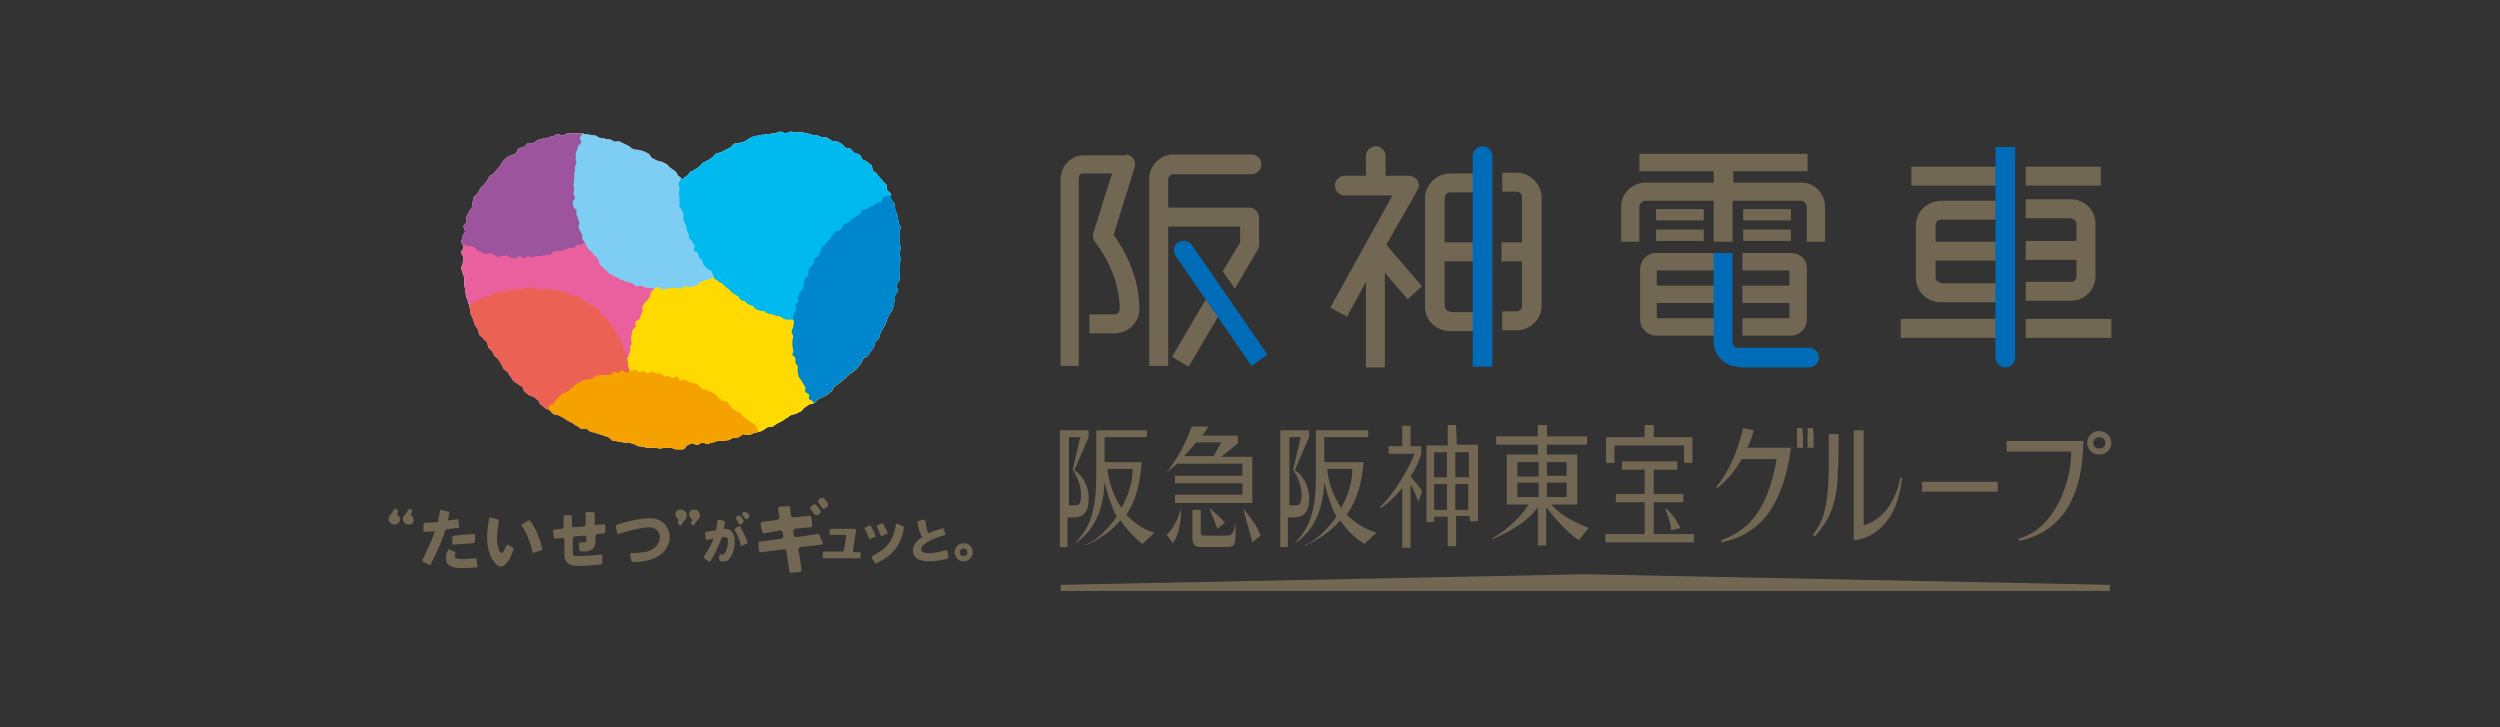 <svg xmlns="http://www.w3.org/2000/svg" xmlns:xlink="http://www.w3.org/1999/xlink" viewBox="0 0 330 96"><rect x="0" y="0" width="330" height="96" fill="#333333" stroke="none"/><style>.st0{display:none}.st1{display:inline}.st2{fill:#483083}.st3{fill:#3e3a36}.st4{fill:#231815}.st5{fill:none;stroke:#231815;stroke-width:6.909e-2}.st6{fill:#009050}.st7{stroke-width:6.7272e-2}.st7,.st8,.st9{fill:none;stroke:#231815}.st8{stroke-width:8e-2}.st9{stroke-width:4.3638e-2}.st10{fill:#0080bf}.st11{fill:#fff}.st12{fill:#d80012}.st13{fill:#e00000}.st14{fill:#0033be}.st15{fill:#0039a6}.st16{fill:#999}.st17{fill:#e50038}.st18{fill:none;stroke:#000;stroke-width:.73}.st19{fill:#df0523}.st20{fill:#595656}.st21{fill:#005bac}.st22{fill:#f37f22}.st23{fill-rule:evenodd;clip-rule:evenodd;fill:red}.st24{fill:#ed6103}.st25{fill:#ffab00}.st26{fill:#6485c1}.st27{fill:#8a4a50}.st28{clip-path:url(#SVGID_2_);fill:url(#SVGID_3_)}.st29{fill:#a7b6c1}.st30{fill:url(#SVGID_4_)}.st31{fill:#4b636f}.st32{fill:none}.st33{fill:#716752}.st34{clip-path:url(#SVGID_6_)}.st35{fill:#ea609e}.st36{fill:#ffda01}.st37{fill:#eb6153}.st38{fill:#9c549d}.st39{fill:#f5a200}.st40{fill:#7ecef4}.st41{fill:#00b9ef}.st42{fill:#0086cd}.st43{fill:#006cb8}</style><g id="Information"><path id="XMLID_17_" class="st32" d="M0 0h330v96H0z"/><path class="st32" d="M51.3 65.7h77.1v9.8H51.3z"/><path class="st33" d="M108.2 70.7c0-.1-.1-.2-.3-.2l-2.8.4c-.1 0-.3-.1-.3-.2l-.1-.6c0-.1.1-.2.2-.3l2.1-.2c.1 0 .2-.1.2-.3l-.1-1c0-.1-.1-.2-.3-.2l-2.1.2c-.1 0-.3-.1-.3-.2l-.1-1.1c0-.1-.1-.2-.3-.2l-1.1.1c-.1 0-.2.1-.2.3l.2 1.1c0 .1-.1.2-.2.3l-2.1.3c-.1 0-.2.1-.2.3l.2 1c0 .1.1.2.3.2l2.1-.4c.1 0 .2.1.3.2l.1.6c0 .1-.1.2-.2.3l-2.9.4c-.1 0-.2.1-.2.3l.1.9c0 .1.1.2.3.2l3-.4c.1 0 .3.1.3.2l.4 2.7c0 .1.1.2.3.2l1.1-.1c.1 0 .2-.1.2-.3l-.4-2.7c0-.1.1-.2.2-.3l2.8-.3c.1 0 .2-.1.2-.3l-.4-.9zm.7-3.6l.3-.2c.1-.1.1-.3.1-.4l-.5-.7c-.1-.1-.3-.1-.4-.1l-.3.2c-.1.1-.2.3-.1.4l.5.7c.1.2.3.2.4.1zm-1.4.8c.1.1.3.1.4.1l.3-.2c.1-.1.2-.3.1-.4l-.5-.7c-.1-.1-.3-.2-.4-.1l-.3.2c-.1.1-.2.2-.1.4l.5.7zm6 5h-.7c-.1 0-.2-.1-.2-.2l.4-2.7c0-.1-.1-.2-.2-.2h-3.1c-.1 0-.2.1-.2.2v.4c0 .1.1.2.2.2h1.8c.1 0 .2.1.2.2l-.3 1.8c0 .1-.1.2-.3.2h-2.3c-.1 0-.2.1-.2.2v.5c0 .1.1.2.2.2h4.6c.1 0 .2-.1.2-.2V73c.2 0 0-.1-.1-.1zm13.7-1.2c-.6 0-1.2.5-1.2 1.2 0 .6.5 1.2 1.2 1.2.6 0 1.2-.5 1.2-1.2s-.5-1.2-1.2-1.2zm0 1.7c-.3 0-.5-.2-.5-.5s.2-.5.5-.5.5.2.5.5-.2.5-.5.5zM115 69.5c-.1-.1-.2-.2-.3-.1l-.6.3c.2.4.5 1 .7 1.5l.8-.4c-.1-.4-.6-1.3-.6-1.3zm2.2.9c-.2-.5-.6-1.2-.6-1.2-.1-.1-.2-.2-.3-.1l-.6.3c.2.4.4.9.6 1.4l.9-.4zm1.9-1l-.8-.3c-.4 1.9-.7 3-3 4.2-.2.1-.2.3-.2.4l.5.7c2.2-1 3.4-2.5 3.7-4.7 0-.3-.1-.3-.2-.3zm-33.2-1c-1.7 0-3.6.6-4.3.8-.3.1-.3.2-.3.4l.2.9c1.1-.3 3.1-.9 4.2-.9.7 0 1.4.5 1.4 1.3 0 .9-.8 1.9-2.3 2-.5.1-1.1.1-1.4.1-.2 0-.3.1-.2.3 0 .2.2.9.2.9 4 0 5-2 5-3.3 0-1.4-1.1-2.5-2.5-2.5zM54.3 68c-.1-.1-.1-.2 0-.3l.1-.1c.1-.1 0-.3-.1-.3l-.1-.1c-.1-.1-.2-.1-.3.1-.1.2-.5.7-.6.8-.2.4-.1.8.2 1 .3.2.8.2 1-.1.2-.3.1-.7-.2-1zm-1.8 0c-.1-.1-.1-.2 0-.3v-.1c.1-.1.1-.3-.1-.3l-.1-.1c-.1-.1-.2-.1-.3.1-.1.2-.5.7-.6.8-.2.4-.1.8.2 1 .3.2.8.2 1-.1.3-.3.3-.7-.1-1zm37.8-.6c-.3-.2-.8-.2-1 .1-.2.3-.2.7.2 1 .1.1.1.2 0 .3v.1c-.1.1 0 .3.1.3l.1.1c.1.1.2.1.3-.1.1-.2.5-.7.6-.8.1-.3.1-.8-.3-1zm1.8 0c-.3-.2-.8-.2-1 .1-.2.3-.2.7.2 1 .1.1.1.2 0 .3l-.1.1c-.1.1 0 .3.1.3l.1.1c.1.1.2.1.3-.1.1-.2.5-.7.6-.8.2-.3.1-.8-.2-1zm-24.4 4.9s-.2-.1-.3-.2c-.1-.1-.2-.1-.2-.1-.1 0-.1-.1-.2-.1s-.2.1-.2.2-.1.2-.1.2c-.1.3-.3.7-.5.7-.3 0-.6-1-.6-1.9 0-.9.2-1.7.2-2.1.1-.4-.1-.5-.3-.5l-.9-.2c-.3 1.4-.3 2.4-.3 2.8 0 1.9.9 3.6 1.8 3.7.6 0 1.3-1 1.6-2.1.2-.2.1-.4 0-.4zm2.3-3.5c-.1-.1-.1-.1-.2-.1s-.2 0-.2.1l-.8.5c.6.8 1.3 2.4 1.5 3.7l1.3-.4c-.3-1.6-1-3.1-1.6-3.8zm9.7.4l-1.2.1v-1.5c0-.1-.1-.2-.2-.2h-1v1.6c0 .1-.1.3-.2.3l-1.4.1c-.1 0-.2-.1-.2-.2v-1.2c0-.1-.1-.2-.2-.2h-.7c-.1 0-.2.1-.2.2v1.3c0 .1-.1.3-.2.3l-1 .1c-.1 0-.2.1-.2.3l.1.7c0 .1.1.2.3.2l.9-.1c.1 0 .2.1.2.2v2.1c0 .5.2.8.5 1.1.3.2.8.3 1.5.3 1 0 2.8-.2 2.8-.2.1 0 .2-.1.2-.3v-1c-1.2.1-2.3.2-3.2.2-.3 0-.5 0-.6-.1-.1-.1-.1-.4-.1-.7v-1.5c0-.1.1-.3.2-.3l1.4-.1c.1 0 .2.1.2.2v.4c0 .2-.1.3-.4.3h-.4c-.1 0-.2.1-.2.2l.1.9c.3.1.4.1.7.1 1.2 0 1.4-.9 1.4-1.3v-.7c0-.1.1-.2.2-.3l.9-.1c.1 0 .2-.1.2-.3v-.7c0-.1-.1-.2-.2-.2zm-18.3 4.6c-.7 0-1.1 0-1.3-.2-.2-.2 0-.5 0-.5v-.2c0-.1-.1-.1-.1-.1l-.8-.3c-.3.5-.4 1-.3 1.5.1.5.5.8 1.1.9.1 0 .4.1.6.1.9 0 2.2-.1 2.2-.1.1 0 .3-.1.2-.3l-.1-.9c-.4 0-1 0-1.5.1zM59.7 71v.9l2.7-.2c.1 0 .2 0 .2-.1.1-.1.1-.1.1-.2v-.9c-1 0-2.7.2-2.7.2-.1 0-.3.1-.3.3zm.9-1.6l-.1-.9c-.3.1-.8.1-1.4.2.1-.3.2-.8.2-.9v-.2c0-.1-.1-.1-.2-.1l-1-.2c-.1.5-.2 1.1-.3 1.6-.7.1-1.6.1-1.6.1-.2 0-.3.1-.3.3v.9c.3 0 .8 0 1.5-.1-.4 1.4-1.6 3.7-1.6 3.7-.1.1 0 .3.1.4l.9.4c.8-1.6 1.5-3 2-4.7.7-.1 1.2-.2 1.6-.2.1 0 .2-.1.2-.3zm35.2.4h-.3c.1-.4.2-.7.2-.8 0-.2-.1-.2-.3-.3l-.7-.1c0 .5-.1.9-.2 1.4-.5.1-1 .1-1.2.2-.2 0-.3.1-.2.5l.1.6c.2-.1.6-.1 1-.2-.3.7-.6 1.4-1.2 2.2-.1.2-.1.3.1.5l.6.4c.7-1 1.2-2.3 1.6-3.3h.4c.2 0 .4.2.4.5 0 .6-.3 1.8-.7 1.8h-.3c-.1 0-.2.2-.2.3l.1.6h.5c.2 0 .6 0 .8-.4.2-.2.7-.9.7-2.6-.1-.5-.4-1.3-1.2-1.3zm1.6-.3l-.5.4c.3.4.7 1.1.9 2.2l.9-.4c-.2-.8-.7-1.7-.9-2 0-.3-.2-.2-.4-.2zm1.2-1.8c-.1-.1-.3-.2-.4-.1h-.1c-.1.1-.2.3-.1.4l.3.4c.1.1.3.2.4.1l.1-.1c.1-.1.2-.3.1-.5l-.3-.2zm-1.1 1.4c.1.1.3.2.4.1l.1-.1c.1-.1.2-.3.1-.5l-.3-.4c-.1-.1-.3-.2-.4-.1h-.1c-.1.1-.2.3-.1.4l.3.6zm27.5 3.5c-2.9.8-3.4.3-3.4-.1 0-.9 2.5-1.7 2.9-1.8.4-.1.3-.3.2-.5l-.2-.5c-.6.2-1.3.4-2 .7-.2-.6-.3-1.2-.3-1.5-.1-.3-.3-.3-.4-.3l-.7.2c.1.8.3 1.5.6 2.1-.7.5-1.2 1-1.2 1.8 0 .7.6 1.4 2.1 1.4.9 0 1.9-.2 2.3-.3.2 0 .3-.2.3-.4l-.2-.8z"/><path class="st11" d="M89.9 59.3h-.7c-.2 0-.4-.2-.7-.2-.2 0-.5.1-.7 0-.2 0-.5.1-.7.1-.2 0-.4-.1-.7-.1h-.7c-.2 0-.5 0-.7-.1-.2 0-.4-.1-.7-.1-.2 0-.4-.2-.6-.3-.2 0-.4-.1-.7-.2-.2 0-.5.1-.7 0-.2-.1-.5 0-.7-.1-.2-.1-.4-.1-.7-.1-.2-.1-.4-.4-.6-.5-.2-.1-.4-.1-.6-.2-.2-.1-.4-.1-.6-.2-.2-.1-.4-.1-.6-.2-.1-.1-.3 0-.5-.1s-.4-.3-.6-.4c-.2-.1-.5.1-.7 0s-.3-.3-.6-.4c-.2-.1-.4-.3-.6-.4l-.6-.3c-.2-.1-.4-.3-.6-.4l-.6-.3c-.2-.1-.5 0-.7-.2-.2-.1-.3-.4-.5-.5-.2-.1-.5-.1-.6-.3-.2-.1-.3-.3-.5-.4-.2-.1-.2-.4-.4-.6-.2-.1-.3-.3-.5-.4-.2-.1-.5-.1-.7-.3-.2-.1-.4-.3-.5-.4-.2-.1-.2-.5-.3-.6-.2-.2-.4-.2-.6-.4-.2-.2-.4-.2-.6-.4-.2-.2-.2-.4-.4-.6-.2-.2-.2-.4-.4-.6s-.4-.3-.5-.4l-.3-.6c-.1-.2-.2-.4-.4-.6-.1-.2-.3-.3-.5-.5l-.3-.6c-.1-.2-.4-.3-.5-.5-.1-.2-.1-.5-.2-.7-.1-.2-.4-.3-.5-.5-.1-.2-.4-.3-.5-.5-.1-.2-.1-.5-.2-.7-.1-.2-.3-.4-.4-.6-.1-.2-.1-.4-.2-.7l-.3-.6c-.1-.2-.1-.5-.1-.7-.1-.2-.1-.4-.2-.7-.1-.2-.1-.4-.2-.7-.1-.2-.2-.4-.2-.6 0-.2-.1-.5-.1-.7 0-.2-.1-.4-.1-.7v-.7c0-.2-.1-.4-.2-.7 0-.2-.2-.4-.2-.7 0-.2.2-.5.2-.7 0-.2.1-.5.1-.7 0-.2-.3-.4-.3-.7 0-.2.3-.4.3-.7 0-.2-.3-.5-.3-.7 0-.2.2-.4.2-.7 0-.2.2-.4.3-.6 0-.2-.2-.5-.2-.7 0-.2.4-.4.4-.6.1-.2-.1-.5 0-.7l.3-.6c.1-.2.3-.4.4-.6.1-.2 0-.5.1-.7.1-.2 0-.5.2-.7.1-.2.4-.3.5-.5l.3-.6c.1-.2.3-.3.5-.5.1-.2.3-.4.4-.5l.3-.6c.1-.2.4-.2.6-.4.1-.2.3-.3.4-.5.2-.2.3-.4.4-.5.2-.2.2-.4.4-.6l.5-.5.6-.3c.2-.1.5-.1.6-.3.2-.1.2-.5.4-.6.2-.1.5-.1.7-.2.2-.1.3-.4.5-.5.2-.1.5.1.7 0 .2-.1.4-.3.6-.4.2-.1.4-.1.7-.2.2-.1.5-.1.7-.1.2-.1.4-.2.6-.2.2 0 .4-.3.6-.3.2 0 .5.2.7.2.2 0 .4-.3.7-.3h1.4c.2 0 .5 0 .7.1.2 0 .5.1.7.1.2 0 .4.1.7.1.2 0 .4.2.6.3.2 0 .4.1.7.1.2.1.5.1.7.1l.6.3c.2.1.5-.1.7 0l.6.3.6.3c.2.1.3.3.6.4.2.1.5.1.7.1.2.1.5.1.7.2l.6.3c.2.1.3.5.5.6l.6.3c.2.1.5.1.7.2l.6.3c.2.1.3.4.5.5.2.1.4.3.6.4.2.2.3.4.4.6.2.2.5.3.6.5.1-.1.4-.4.6-.5.2-.1.3-.4.4-.5.2-.1.5-.1.6-.3.2-.1.4-.2.6-.4.2-.1.3-.4.5-.5l.6-.3c.2-.1.4-.2.6-.4.2-.1.3-.4.5-.5.2-.1.5-.1.7-.2l.6-.3.6-.3c.2-.1.3-.4.5-.5.2-.1.5 0 .7-.1.2-.1.4-.1.7-.2.2-.1.4-.3.6-.4l.6-.3c.2-.1.5 0 .7-.1.2-.1.5-.1.7-.1.2 0 .4-.1.7-.1.2 0 .5-.1.7-.1.2 0 .4-.2.7-.2.2 0 .5.2.7.2.2 0 .5-.2.7-.2.2 0 .5.1.7.1h.7c.2 0 .4.1.7.1.2 0 .4.2.7.2.2.1.5 0 .7.1.2.1.4.2.6.2.2.1.5 0 .7.1.2.1.4.3.6.4.2.1.5 0 .7.1l.6.3c.2.1.3.4.5.5.2.1.5 0 .7.2.2.1.3.4.5.5.2.1.5.1.7.3.2.1.2.5.4.6.2.1.5.2.6.3.2.2.4.3.5.4.2.2.1.6.2.7.2.2.4.3.5.4.1.2.3.4.4.5.1.2.3.3.4.5.1.2.4.3.5.5.1.2 0 .5.1.7.1.2.4.3.5.5.1.2-.1.5 0 .7.1.2.3.3.4.5.1.2.1.4.1.7.1.2.2.4.2.6.1.2.2.4.2.6 0 .2.1.4.1.7 0 .2.2.4.3.6 0 .2-.2.5-.2.7v1.4c0 .2.2.4.2.7 0 .2-.2.4-.2.7 0 .2.2.5.2.7 0 .2-.2.4-.2.7 0 .2.1.5.1.7 0 .2 0 .4-.1.7 0 .2.1.5 0 .7 0 .2-.3.4-.4.6 0 .2.2.5.2.7 0 .2-.2.4-.3.6-.1.2-.1.4-.1.7-.1.2-.1.5-.1.7-.1.2-.2.4-.2.6-.1.2-.3.4-.4.6l-.3.6c-.1.2-.1.5-.2.7-.1.2-.3.4-.4.6l-.3.6c-.1.2-.1.5-.2.7-.1.2-.4.3-.5.5-.1.2 0 .5-.2.7-.1.2-.3.4-.4.5-.1.2-.2.4-.4.6-.1.2-.5.2-.6.4-.1.2-.2.5-.3.6-.1.2-.3.3-.4.5-.1.2-.3.3-.5.5s-.4.2-.6.4l-.5.5c-.2.2-.4.3-.5.4-.2.2-.4.3-.5.4-.2.1-.4.3-.5.4-.2.1-.2.5-.4.6-.2.1-.3.3-.5.4l-.6.3-.6.3c-.2.1-.3.4-.5.5-.2.1-.5.1-.7.2-.2.1-.4.3-.6.4-.2.1-.3.4-.5.5l-.6.3c-.2.1-.5.1-.7.2-.2.1-.4.3-.6.4-.2.1-.4.3-.6.4l-.6.3c-.2.1-.4.3-.6.4-.2.1-.5 0-.7.1-.2.1-.4.3-.6.4-.2.1-.4.2-.6.2-.2.1-.4.1-.7.2-.2.1-.4.2-.6.2-.2.1-.5-.1-.7-.1-.2.1-.4.3-.6.4-.2.1-.5 0-.7.1-.2 0-.4.2-.6.3-.2 0-.5 0-.7.1-.2 0-.5-.1-.7 0-.2 0-.4.1-.7.2-.2 0-.4.1-.7.2-.2 0-.5-.2-.7-.2-.2 0-.4.3-.7.3-.2 0-.5-.2-.7-.2-.2 0-.4.3-.7.3-.2.6-.5.5-.7.5z"/><defs><path id="SVGID_5_" d="M89.9 59.3h-.7c-.2 0-.4-.2-.7-.2-.2 0-.5.1-.7 0-.2 0-.5.1-.7.1-.2 0-.4-.1-.7-.1h-.7c-.2 0-.5 0-.7-.1-.2 0-.4-.1-.7-.1-.2 0-.4-.2-.6-.3-.2 0-.4-.1-.7-.2-.2 0-.5.1-.7 0-.2-.1-.5 0-.7-.1-.2-.1-.4-.1-.7-.1-.2-.1-.4-.4-.6-.5-.2-.1-.4-.1-.6-.2-.2-.1-.4-.1-.6-.2-.2-.1-.4-.1-.6-.2-.1-.1-.3 0-.5-.1s-.4-.3-.6-.4c-.2-.1-.5.1-.7 0s-.3-.3-.6-.4c-.2-.1-.4-.3-.6-.4l-.6-.3c-.2-.1-.4-.3-.6-.4l-.6-.3c-.2-.1-.5 0-.7-.2-.2-.1-.3-.4-.5-.5-.2-.1-.5-.1-.6-.3-.2-.1-.3-.3-.5-.4-.2-.1-.2-.4-.4-.6-.2-.1-.3-.3-.5-.4-.2-.1-.5-.1-.7-.3-.2-.1-.4-.3-.5-.4-.2-.1-.2-.5-.3-.6-.2-.2-.4-.2-.6-.4-.2-.2-.4-.2-.6-.4-.2-.2-.2-.4-.4-.6-.2-.2-.2-.4-.4-.6s-.4-.3-.5-.4l-.3-.6c-.1-.2-.2-.4-.4-.6-.1-.2-.3-.3-.5-.5l-.3-.6c-.1-.2-.4-.3-.5-.5-.1-.2-.1-.5-.2-.7-.1-.2-.4-.3-.5-.5-.1-.2-.4-.3-.5-.5-.1-.2-.1-.5-.2-.7-.1-.2-.3-.4-.4-.6-.1-.2-.1-.4-.2-.7l-.3-.6c-.1-.2-.1-.5-.1-.7-.1-.2-.1-.4-.2-.7-.1-.2-.1-.4-.2-.7-.1-.2-.2-.4-.2-.6 0-.2-.1-.5-.1-.7 0-.2-.1-.4-.1-.7v-.7c0-.2-.1-.4-.2-.7 0-.2-.2-.4-.2-.7 0-.2.2-.5.2-.7 0-.2.1-.5.1-.7 0-.2-.3-.4-.3-.7 0-.2.3-.4.3-.7 0-.2-.3-.5-.3-.7 0-.2.2-.4.2-.7 0-.2.2-.4.3-.6 0-.2-.2-.5-.2-.7 0-.2.4-.4.4-.6.1-.2-.1-.5 0-.7l.3-.6c.1-.2.3-.4.4-.6.1-.2 0-.5.1-.7.1-.2 0-.5.2-.7.1-.2.4-.3.5-.5l.3-.6c.1-.2.3-.3.5-.5.1-.2.3-.4.4-.5l.3-.6c.1-.2.4-.2.6-.4.1-.2.3-.3.4-.5.2-.2.3-.4.4-.5.2-.2.2-.4.4-.6l.5-.5.6-.3c.2-.1.5-.1.6-.3.2-.1.2-.5.4-.6.2-.1.5-.1.7-.2.2-.1.3-.4.5-.5.2-.1.5.1.7 0 .2-.1.4-.3.6-.4.2-.1.4-.1.7-.2.2-.1.5-.1.7-.1.2-.1.4-.2.6-.2.2 0 .4-.3.6-.3.2 0 .5.2.7.2.2 0 .4-.3.7-.3h1.4c.2 0 .5 0 .7.1.2 0 .5.1.7.1.2 0 .4.1.7.1.2 0 .4.2.6.3.2 0 .4.1.7.1.2.1.5.1.7.1l.6.3c.2.1.5-.1.7 0l.6.3.6.3c.2.1.3.3.6.4.2.1.5.1.7.1.2.1.5.1.7.2l.6.3c.2.1.3.5.5.6l.6.3c.2.1.5.1.7.2l.6.3c.2.1.3.4.5.5.2.1.4.3.6.4.2.2.3.4.4.6.2.2.5.3.6.5.1-.1.4-.4.6-.5.2-.1.3-.4.4-.5.2-.1.5-.1.6-.3.2-.1.4-.2.6-.4.2-.1.3-.4.5-.5l.6-.3c.2-.1.4-.2.6-.4.2-.1.3-.4.5-.5.2-.1.5-.1.7-.2l.6-.3.6-.3c.2-.1.3-.4.5-.5.2-.1.5 0 .7-.1.2-.1.4-.1.7-.2.2-.1.4-.3.6-.4l.6-.3c.2-.1.5 0 .7-.1.2-.1.5-.1.7-.1.2 0 .4-.1.7-.1.2 0 .5-.1.7-.1.2 0 .4-.2.7-.2.2 0 .5.2.7.2.2 0 .5-.2.7-.2.2 0 .5.1.7.1h.7c.2 0 .4.1.7.1.2 0 .4.2.7.2.2.1.5 0 .7.1.2.1.4.2.6.2.2.1.5 0 .7.1.2.1.4.3.6.4.2.1.5 0 .7.1l.6.3c.2.1.3.4.5.5.2.1.5 0 .7.2.2.1.3.4.5.5.2.1.5.1.7.3.2.1.2.5.4.6.2.1.5.2.6.3.2.2.4.3.5.4.2.2.1.6.2.7.2.2.4.3.5.4.1.2.3.4.4.5.1.2.3.3.4.5.1.2.4.3.5.5.1.2 0 .5.1.7.1.2.4.3.5.5.1.2-.1.5 0 .7.1.2.3.3.4.5.1.2.1.4.1.7.1.2.2.4.2.6.1.2.2.4.2.6 0 .2.1.4.1.7 0 .2.2.4.3.6 0 .2-.2.5-.2.7v1.4c0 .2.2.4.2.7 0 .2-.2.4-.2.7 0 .2.2.5.2.7 0 .2-.2.4-.2.7 0 .2.1.5.1.7 0 .2 0 .4-.1.7 0 .2.1.5 0 .7 0 .2-.3.4-.4.6 0 .2.2.5.2.7 0 .2-.2.4-.3.6-.1.2-.1.4-.1.7-.1.2-.1.5-.1.7-.1.2-.2.4-.2.6-.1.2-.3.4-.4.6l-.3.6c-.1.2-.1.5-.2.7-.1.2-.3.4-.4.6l-.3.6c-.1.2-.1.5-.2.7-.1.2-.4.3-.5.5-.1.2 0 .5-.2.7-.1.2-.3.4-.4.5-.1.2-.2.4-.4.6-.1.2-.5.2-.6.4-.1.2-.2.5-.3.6-.1.2-.3.3-.4.5-.1.2-.3.3-.5.5s-.4.2-.6.4l-.5.5c-.2.2-.4.3-.5.4-.2.2-.4.3-.5.4-.2.1-.4.3-.5.4-.2.1-.2.5-.4.6-.2.1-.3.3-.5.4l-.6.3-.6.3c-.2.1-.3.4-.5.5-.2.1-.5.1-.7.2-.2.1-.4.3-.6.4-.2.1-.3.4-.5.5l-.6.3c-.2.1-.5.1-.7.2-.2.1-.4.3-.6.4-.2.1-.4.3-.6.4l-.6.3c-.2.1-.4.3-.6.4-.2.1-.5 0-.7.1-.2.1-.4.3-.6.4-.2.1-.4.2-.6.2-.2.1-.4.1-.7.2-.2.1-.4.2-.6.2-.2.1-.5-.1-.7-.1-.2.1-.4.3-.6.4-.2.1-.5 0-.7.1-.2 0-.4.2-.6.3-.2 0-.5 0-.7.1-.2 0-.5-.1-.7 0-.2 0-.4.1-.7.2-.2 0-.4.1-.7.2-.2 0-.5-.2-.7-.2-.2 0-.4.3-.7.3-.2 0-.5-.2-.7-.2-.2 0-.4.3-.7.3-.2.6-.5.5-.7.5z"/></defs><clipPath id="SVGID_2_"><use xlink:href="#SVGID_5_" overflow="visible"/></clipPath><g clip-path="url(#SVGID_2_)"><path class="st35" d="M71.4 25.3c.2 0 .3.4.5.5.2 0 .4-.1.6-.1.2 0 .4.1.6.1.2 0 .4 0 .6.1.2.1.3.3.5.3.2.1.4-.2.6-.1.2.1.3.4.4.5.2.1.3.2.5.2.2.1.4 0 .6 0 .2.1.4 0 .6.1.2.1.3.2.5.2.2.1.2.4.4.4.2.1.5-.1.6 0 .2.1.2.5.3.6.2.1.4 0 .6.1.2.1.2.4.4.5.2.1.3.3.4.4.2.1.4.1.6.2.1.1.3.2.5.3.1.1.3.2.4.4.1.1.1.5.2.6.1.1.3.2.4.4.1.1.5 0 .6.1.1.1.2.3.4.4.1.1.2.3.3.5l.4.4.4.4c.1.2.1.4.2.5.1.2.3.3.4.4.1.2.2.3.3.5.1.2.2.3.3.5.1.2.1.4.2.5.1.2-.1.4 0 .6.1.2.2.3.3.5.1.2.2.3.3.5.1.2 0 .4 0 .6 0 .2.1.4.1.6s.2.3.2.5v.6c0 .2-.1.4-.1.6v.6c0 .2.1.4.1.6v.6c0 .2.2.4.2.6 0 .2-.3.3-.4.5 0 .2.2.4.2.6 0 .2-.3.3-.4.5 0 .2-.1.3-.2.5s.2.5.1.6c-.1.2-.1.3-.2.5s-.1.4-.2.5c-.1.2-.4.2-.5.4-.1.2-.3.3-.4.4-.1.2.1.5 0 .6-.1.2-.4.2-.5.3-.1.2 0 .5-.1.6-.1.1-.4.2-.5.3-.1.1-.2.3-.3.4-.1.1-.2.3-.3.5-.1.1-.3.2-.4.4-.1.1-.3.2-.5.3l-.4.4c-.1.1-.4.1-.5.2-.2.1-.3.2-.5.3-.2.1-.2.3-.4.4-.2.1-.3.3-.4.4-.2.1-.4 0-.6.1-.2.1-.3.2-.5.3-.2.1-.4.1-.6.1-.2.1-.3.2-.5.2-.2.1-.4.1-.5.1-.2.1-.4.1-.5.2-.2.1-.3.2-.5.3-.2.1-.3.3-.5.4-.2 0-.4-.2-.6-.2-.2 0-.3.2-.5.3h-.6c-.2 0-.3.4-.5.4s-.4-.3-.6-.2c-.2 0-.3.3-.5.3s-.4-.1-.6-.1c-.2 0-.4.1-.6.1h-.6c-.2 0-.4-.2-.6-.2h-1.2c-.2 0-.4-.1-.6-.1-.2 0-.4.3-.6.3-.2 0-.4-.1-.6-.1h-.6c-.2 0-.4-.1-.6-.1-.2 0-.3-.3-.5-.4-.2 0-.4-.1-.5-.1-.2 0-.3-.2-.5-.2-.2-.1-.5.2-.6.2-.2-.1-.3-.3-.5-.4-.2-.1-.4 0-.6-.1-.2-.1-.3-.2-.5-.2-.2-.1-.4 0-.6-.1-.2-.1-.2-.4-.4-.5-.2-.1-.4-.1-.5-.2-.2-.1-.4 0-.6-.1-.2-.1-.3-.3-.4-.4-.2-.1-.3-.3-.4-.4-.2-.1-.4 0-.6-.1-.2-.1-.2-.4-.3-.5-.2-.1-.3-.2-.5-.3-.2-.1-.4-.1-.6-.2-.2-.1-.2-.4-.3-.5-.1-.1-.2-.3-.4-.4-.1-.1-.5 0-.6-.2-.1-.1-.1-.4-.3-.5-.1-.1-.4-.2-.5-.3-.1-.1-.1-.4-.2-.6-.1-.1-.4-.1-.5-.3-.1-.1-.1-.4-.2-.6-.1-.1-.4-.2-.5-.3-.1-.2-.3-.3-.4-.4-.1-.2-.2-.4-.3-.5-.1-.2-.1-.4-.2-.5-.1-.2-.3-.2-.4-.4-.1-.2.1-.5 0-.6-.1-.2-.4-.2-.5-.4-.1-.2 0-.4-.1-.6-.1-.2 0-.4 0-.6-.1-.2-.5-.3-.5-.4-.1-.2.1-.4 0-.6 0-.2 0-.4-.1-.6 0-.2-.1-.4-.1-.6 0-.2-.1-.4-.2-.6v-.6c0-.2.2-.4.2-.6 0-.2-.2-.4-.2-.6 0-.2-.2-.4-.1-.6 0-.2.1-.4.1-.6 0-.2.4-.3.4-.5s.1-.3.2-.5c0-.2-.1-.4-.1-.6.1-.2.3-.3.4-.5.1-.2 0-.4.1-.6.1-.2.1-.3.2-.5s.3-.3.4-.4c.1-.2-.1-.5 0-.6.1-.2.2-.3.3-.5.1-.2.4-.2.5-.4.1-.2.3-.2.4-.4.1-.1.2-.3.3-.5.1-.1.2-.3.3-.5.1-.1.3-.2.5-.3.1-.1.1-.4.3-.5.1-.1.4-.2.5-.3.1-.1.2-.4.3-.5.1-.1.5 0 .6-.1.2-.1.2-.3.4-.4.2-.1.4-.1.5-.2.2-.1.3-.2.5-.3.2-.1.3-.2.5-.2.2-.1.4-.1.5-.2.2-.1.2-.4.4-.5.2-.1.4-.1.5-.2.2-.1.4 0 .6-.1.2-.1.3-.2.5-.3.2-.1.4.1.6.1.2-.1.3-.2.5-.2.2-.1.3-.3.5-.3h.6c.2 0 .4.2.6.1.2 0 .3-.3.5-.3s.4.2.6.1c.2 0 .3-.4.5-.4s.4.1.6.1c.2 0 .4-.1.6-.1.2 0 .4.3.6.3.2 0 .4-.3.6-.3.2 0 .4.2.6.2.2 0 .4 0 .6.1.2 0 .4-.3.6-.2.2 0 .3.3.5.3h.6c.2.3.5.1.7.1z"/><path class="st36" d="M109.7 54.9c-.1.1-.3.2-.4.4-.1.1-.4.1-.5.3-.1.1-.1.4-.3.5l-.4.4c-.1.1-.2.3-.4.4-.1.1-.3.2-.5.3-.1.1-.3.2-.5.3-.2.1-.3.2-.5.3-.2.1-.2.3-.4.4-.2.1-.4.1-.6.2-.2.1-.3.2-.4.3-.2.1-.3.2-.5.3-.2.1-.4.1-.5.2-.2.1-.2.3-.4.4-.2.1-.4.1-.5.2-.2.1-.4.1-.5.2-.2.1-.3.4-.4.4-.2.1-.4.1-.5.2-.2.1-.3.1-.5.2s-.4.1-.5.2c-.2.1-.4-.1-.6-.1-.2.1-.3.3-.5.4-.2 0-.4-.1-.6 0-.2 0-.4.1-.5.1-.2 0-.4 0-.6.1-.2 0-.4.1-.6.1h-2.4c-.2 0-.4.1-.6.1-.2 0-.4-.1-.6-.1-.2 0-.3-.2-.5-.3-.2 0-.4-.1-.5-.1-.2 0-.4-.1-.5-.1-.2 0-.4-.1-.5-.1-.2-.1-.4 0-.6-.1-.2-.1-.4-.1-.5-.2-.2-.1-.3-.2-.5-.3-.2-.1-.4 0-.6-.1-.2-.1-.2-.3-.4-.4-.2-.1-.2-.3-.4-.4-.2-.1-.4 0-.6-.1-.2-.1-.3-.2-.4-.4-.1-.1-.4-.1-.5-.3-.1-.1-.2-.3-.3-.5-.1-.1-.3-.2-.4-.4-.1-.1-.3-.2-.4-.4-.1-.1-.1-.4-.2-.5-.1-.2-.3-.3-.4-.4-.1-.2-.2-.3-.3-.5-.1-.2-.3-.2-.4-.4-.1-.2 0-.4-.1-.6-.1-.2-.1-.4-.2-.5-.1-.2-.3-.3-.4-.5-.1-.2-.1-.4-.2-.5-.1-.2-.1-.3-.2-.5s-.2-.3-.2-.5.2-.4.1-.6c0-.2-.2-.3-.3-.5 0-.2.1-.4 0-.6 0-.2-.1-.4-.1-.5 0-.2-.3-.4-.3-.5 0-.2.3-.4.3-.6v-.6c0-.2-.1-.4-.1-.6 0-.2-.1-.4-.1-.6 0-.2.2-.4.2-.5 0-.2.2-.4.2-.5 0-.2-.1-.4 0-.6 0-.2.2-.3.2-.5s-.1-.4-.1-.6c0-.2.1-.4.1-.5 0-.2 0-.4.1-.6.1-.2.3-.3.4-.5.1-.2-.1-.4 0-.6.1-.2.4-.2.5-.4.1-.2.2-.3.2-.5.1-.2.2-.3.2-.5.1-.2-.1-.5 0-.6.1-.2.2-.3.3-.5.1-.2.3-.3.4-.4.1-.2.2-.3.3-.5.1-.2 0-.4.2-.6.1-.2.3-.2.4-.4.1-.2.2-.3.3-.5.1-.2.4-.2.5-.3.1-.2 0-.5.1-.6l.4-.4c.1-.1.2-.3.3-.5l.4-.4.4-.4c.1-.1.2-.3.3-.5.1-.1.5-.1.6-.2.1-.1.1-.4.3-.5.1-.1.2-.3.4-.4.1-.1.4-.1.5-.2.1-.1.2-.3.4-.5.1-.1.3-.2.5-.3.2-.1.3-.2.5-.3.2-.1.3-.2.5-.3.2-.1.4-.1.5-.2.2-.1.4-.1.5-.2.2-.1.3-.2.5-.3.2-.1.4-.1.5-.2.2-.1.2-.5.4-.5.2-.1.4.1.6 0 .2-.1.4-.1.5-.1.2-.1.2-.5.4-.5.2-.1.4-.1.5-.2.2-.1.4.1.6.1.2-.1.4-.1.5-.2.2 0 .4-.1.5-.2h.6c.2 0 .4.1.6.1.2 0 .3-.3.5-.3s.4.1.6.1c.2 0 .4-.2.6-.2h.6c.2 0 .4.2.6.2.2 0 .4-.2.6-.2.2 0 .4.1.6.1.2 0 .4 0 .6.1.2 0 .3.2.5.3.2 0 .4.1.6.1.2 0 .3.3.5.3.2.1.4 0 .6.1.2.1.4 0 .6.1.2.1.4.1.5.2.2.1.4.1.5.2.2.1.3.2.5.3.2.1.3.3.4.4.2.1.4 0 .6.1l.4.4c.1.1.2.4.3.5.1.1.5 0 .6.2.1.1 0 .5.2.6.1.1.3.2.5.3.1.1.3.2.4.4.1.2.1.4.2.6.1.2.3.3.4.4.1.2.3.3.4.4.1.2 0 .4.1.6.1.2.2.3.3.5.1.2.3.3.3.5.1.2.1.4.1.5.1.2 0 .4.1.6.1.2.1.3.2.5 0 .2.3.3.3.5v.6c0 .2-.1.4-.1.6 0 .2.3.3.3.5v.6c0 .2-.2.4-.2.6 0 .2.2.4.2.6v.6c0 .2.1.4.1.6 0 .2-.1.4-.1.6 0 .2-.1.4-.1.6 0 .2-.3.3-.4.5 0 .2.2.4.1.6 0 .2-.4.3-.4.5s.2.4.1.6c-.1.2-.2.3-.2.5-.1.2-.2.3-.3.5-.1.2.1.4.1.6-.1.2-.3.3-.4.5-.1.2 0 .4-.1.6-.1.2-.2.3-.2.5-.1.2-.2.3-.3.5-.1.2-.4.2-.4.4-.1.2-.1.4-.2.6-.1.2-.1.4-.2.6-.1.2-.5.2-.6.3-.1.2-.2.3-.3.5-.1.2-.2.3-.3.5-.1.2-.3.3-.4.4-.1.2.1.5-.1.7-.1.1-.3.2-.4.4-.1-.4-.2-.3-.3-.1z"/><path class="st37" d="M56.4 44.9c.1-.1.2-.3.3-.5.1-.1.2-.3.3-.5.1-.1.3-.2.4-.4.1-.1.5 0 .6-.2l.4-.4c.1-.1.2-.4.3-.5.1-.1.2-.4.4-.5.2-.1.4-.1.5-.2.2-.1.2-.3.4-.4.2-.1.4-.1.5-.2.2-.1.3-.2.5-.3.2-.1.4-.1.6-.2.2-.1.3-.2.5-.3.2-.1.3-.3.5-.4.2-.1.3-.2.5-.2.2-.1.3-.3.5-.4.2-.1.4-.1.5-.2.2-.1.4.1.6.1.2-.1.3-.4.4-.5.2-.1.4 0 .6 0 .2-.1.3-.3.5-.3s.4.2.6.1c.2 0 .3-.3.5-.3h1.2c.2 0 .4-.1.6-.1.2 0 .4-.2.6-.2.2 0 .4.1.6.1.2 0 .4.2.6.2h.6c.2 0 .4-.1.6-.1.2 0 .4 0 .6.1.2 0 .3.2.5.2s.4-.2.6-.2c.2 0 .3.4.5.4.2.1.4.1.6.1.2.1.3.2.5.3.2.1.4-.1.6 0 .2.1.3.2.5.2.2.1.2.3.4.4.2.1.3.2.5.3.2.1.3.2.4.3.2.1.4.1.5.2.1.1.4.1.5.3.1.1.3.2.4.3.1.1.1.5.2.6.1.1.4.2.5.3.1.1.3.2.4.4.1.1.2.3.3.5.1.2.3.3.4.4.1.2.2.3.3.5.1.2.1.4.2.5.1.2.2.3.3.5.1.2.2.3.3.5.1.2 0 .4.1.6.1.2.2.3.3.5s.1.4.1.5c0 .2.1.4.1.5 0 .2.2.3.2.5s-.1.4-.1.6c0 .2.3.3.3.5v.6c0 .2.1.4.1.6 0 .2-.4.4-.4.6 0 .2.3.4.3.6 0 .2-.1.4-.1.6 0 .2-.2.4-.2.5 0 .2-.1.4-.1.5 0 .2-.1.4-.1.6 0 .2.3.4.2.6 0 .2-.2.3-.3.5 0 .2-.1.4-.1.5 0 .2.1.4 0 .6-.1.2-.3.3-.4.5-.1.2.1.4 0 .6-.1.2-.3.3-.3.5-.1.2-.3.3-.4.5-.1.2.1.4 0 .6-.1.2-.1.4-.2.5-.1.2-.1.4-.2.5-.1.2-.2.3-.3.5-.1.2-.3.3-.4.4-.1.2-.3.3-.4.4-.1.2-.1.4-.2.6-.1.2-.3.3-.4.4-.1.2-.2.3-.3.5-.1.2-.3.2-.4.4-.1.1-.3.2-.4.4-.1.1-.1.4-.2.5-.1.1-.3.2-.5.4-.1.1-.2.3-.3.5-.1.1-.4.1-.6.2-.1.1-.1.4-.3.5-.1.1-.2.3-.4.4l-.4.4-.4.4c-.1.1-.4.1-.5.2-.2.1-.3.2-.5.3-.2.1-.2.4-.4.5-.2.1-.4.1-.6.2-.2.1-.3.3-.4.4-.2.1-.4.1-.6.2-.2.1-.3.1-.5.2s-.3.2-.5.3c-.2.1-.3.2-.5.3-.2.1-.4.1-.5.2-.2.1-.4.1-.6.1-.2.1-.3.3-.5.4-.2.1-.4-.1-.6-.1-.2.1-.3.2-.5.3-.2.1-.4.1-.5.2-.2 0-.3.2-.5.2s-.4.1-.5.1c-.2 0-.4.1-.5.2-.2 0-.4-.2-.6-.1h-.6c-.2 0-.4.2-.5.2h-1.2c-.2 0-.4-.2-.6-.2-.2 0-.4.2-.6.2-.2 0-.3-.3-.5-.3s-.4.3-.6.2c-.2 0-.3-.4-.5-.5-.2 0-.4.1-.6 0-.2-.1-.3-.2-.5-.2-.2-.1-.4.1-.6 0-.2-.1-.3-.2-.5-.3-.2-.1-.3-.2-.5-.3-.2-.1-.3-.2-.5-.3-.2-.1-.3-.2-.5-.3-.2-.1-.3-.2-.5-.3-.2-.1-.3-.2-.5-.3-.2-.1-.3-.3-.4-.4-.1-.1-.3-.2-.4-.4-.1-.1-.3-.2-.5-.3-.1-.1-.2-.3-.4-.4-.1-.1-.2-.3-.3-.5l-.4-.4c-.1-.2-.2-.3-.3-.5-.1-.2-.2-.3-.3-.5-.1-.2-.2-.3-.3-.5-.1-.2-.1-.4-.2-.5-.1-.2-.4-.2-.5-.4-.1-.2.1-.4 0-.6-.1-.2-.1-.4-.2-.5-.1-.2-.4-.3-.5-.4-.1-.2 0-.4 0-.6 0-.2.1-.4 0-.6 0-.2 0-.4-.1-.6 0-.2-.3-.3-.3-.5s.1-.4 0-.6c0-.2-.2-.4-.2-.6 0-.2.1-.4.1-.6s.3-.4.3-.6c0-.2-.1-.4-.1-.6 0-.2.2-.4.2-.5 0-.2-.1-.4-.1-.6 0-.2.2-.4.2-.5 0-.2-.2-.4-.2-.6 0-.2.3-.3.3-.5s-.1-.4-.1-.6c0-.2.3-.3.4-.5.1-.2 0-.4.1-.6.1-.2.2-.3.3-.5.1-.2 0-.4.1-.6.1-.2.3-.3.4-.4.1-.2-.2-.5-.1-.7.1-.2.3-.3.4-.4.1-.2.3-.3.4-.5.1-.2.2-.3.3-.5.1-.2 0-.4.1-.6.1-.2.3-.3.4-.4.1-.2 0-.4.1-.6.1-.2.2-.3.3-.5.1-.2.3-.3.4-.4.1-.2.3-.3.4-.4.1-.1.3-.2.4-.4.1-.1 0-.5.1-.7.8.7 1.1.7 1.2.5z"/><path class="st38" d="M80.2 30.3c-.2.1-.4.1-.5.2-.2.1-.3.2-.5.3-.2.1-.3.3-.4.4-.2.1-.4.1-.5.2-.2.1-.3.2-.5.3-.2.1-.4 0-.6.1-.2.1-.2.5-.4.5-.2.1-.4-.1-.6 0-.2.1-.3.4-.4.4-.2.1-.4 0-.6 0-.2.1-.3.2-.5.2-.2.1-.4.1-.5.2-.2.1-.4 0-.6 0-.2 0-.4.1-.5.1-.2 0-.3.4-.5.4s-.4 0-.6.1c-.2 0-.4.1-.6.1h-.6c-.2 0-.4.2-.5.2-.2 0-.4-.2-.6-.2-.2 0-.4.3-.5.3-.2 0-.4-.3-.6-.3-.2 0-.4.3-.6.3-.2 0-.4-.1-.6-.1-.2 0-.4-.3-.5-.3-.2 0-.4.1-.6.1-.2 0-.4.1-.6.1-.2 0-.3-.2-.5-.3-.2 0-.3-.2-.5-.2s-.4.1-.6.1c-.2 0-.4-.1-.5-.2-.2-.1-.4-.1-.5-.2-.2-.1-.3-.3-.4-.4-.2-.1-.3-.1-.5-.2s-.4 0-.6-.1c-.2-.1-.4-.1-.6-.2-.2-.1-.2-.5-.3-.6-.2-.1-.3-.2-.4-.3-.2-.1-.4-.1-.5-.2-.1-.1-.4-.1-.5-.2-.1-.1-.1-.5-.2-.6-.1-.1-.3-.2-.4-.4-.1-.1-.3-.2-.4-.4-.1-.1-.3-.2-.5-.3-.1-.1-.1-.4-.2-.5-.1-.2-.3-.2-.4-.4-.1-.2 0-.4-.1-.6-.1-.2-.5-.1-.6-.3-.1-.2-.2-.3-.3-.5-.1-.2.1-.5.1-.6-.1-.2-.1-.3-.2-.5s-.1-.4-.1-.5c-.1-.2-.3-.3-.3-.5v-.6c0-.2-.3-.3-.4-.5 0-.2.1-.4.1-.6 0-.2-.2-.4-.2-.5 0-.2.1-.4.1-.6 0-.2.1-.4.1-.6 0-.2-.1-.4-.1-.6 0-.2-.1-.4-.1-.6 0-.2.2-.4.2-.5 0-.2.2-.3.2-.5s-.2-.4-.1-.6c0-.2.2-.3.2-.5s.2-.3.2-.5c.1-.2-.1-.4-.1-.6.1-.2.2-.3.3-.5.1-.2.1-.3.2-.5s0-.4 0-.6c.1-.2.5-.2.5-.4.1-.2 0-.4.1-.6.1-.2.3-.3.4-.4.1-.2.3-.3.4-.4.1-.2 0-.4.1-.6.1-.2.3-.3.4-.4.1-.2.2-.3.3-.5.1-.2.3-.2.4-.4.1-.1 0-.5.1-.6.1-.1.4-.2.5-.3l.4-.4c.1-.1.1-.4.3-.5l.4-.4c.1-.1.2-.3.3-.5.1-.1.4-.1.5-.3.1-.1.3-.2.5-.3.1-.1.3-.2.5-.3l.4-.4c.1-.1.1-.4.3-.6.2-.1.4-.1.6-.2.2-.1.3-.2.5-.3.2-.1.3-.2.5-.3.2-.1.2-.3.4-.4.2-.1.3-.3.4-.4.2-.1.5.1.7 0 .2-.1.2-.4.4-.5.2-.1.5.1.6 0 .2-.1.2-.5.4-.6.2-.1.5.1.6.1.2-.1.3-.2.5-.3.2-.1.3-.3.5-.3.2-.1.4 0 .6-.1.2-.1.3-.2.5-.3.2-.1.4.1.6.1.2 0 .3-.2.5-.3h.6c.2 0 .3-.3.5-.3h.6c.2 0 .4-.1.6-.1.2 0 .4.2.6.1.2 0 .4-.1.6-.1.2 0 .4-.1.6-.1.2 0 .4.2.6.2.2 0 .4-.2.6-.2.2 0 .4.2.6.2h.6c.2 0 .4-.1.6-.1.2 0 .3.3.5.3s.4.1.5.2c.2 0 .4.1.5.1.2.1.4.1.5.2.2.1.3.2.5.2-.3.1-.1.1.1.2s.4 0 .6.1c.2.1.3.2.5.3.2.1.2.4.4.5.2.1.5-.1.7 0 .2.1.1.5.3.6.2.1.3.2.5.3-.1.1.3 0 .4.1.1.1.2.4.3.5.1.1.4.2.5.3l.4.4c.1.1 0 .5.1.6.2.2.4.2.5.4.1.2.1.4.2.5.1.2.1.4.2.5.1.2.4.2.5.4.1.2 0 .4.1.6.1.2.4.3.4.4.1.2-.1.4 0 .6.1.2.4.3.4.5.1.2 0 .4 0 .6v.6c0 .2.2.3.2.5s.3.3.3.5-.1.4-.1.6c0 .2-.2.4-.2.6 0 .2.3.4.3.6 0 .2-.1.4-.2.6v.6c0 .2-.1.4-.1.6 0 .2 0 .4-.1.6 0 .2.1.4 0 .6 0 .2-.3.3-.3.5s-.1.4-.1.5c0 .2-.1.3-.2.5s0 .4-.1.6c-.1.2-.1.4-.2.5-.1.2 0 .4-.1.6-.1.2-.3.3-.3.5-.1.2-.2.3-.3.5-.1.2-.1.4-.2.5-.1.2-.2.3-.3.5-.1.2-.3.3-.4.4-.1.2-.1.4-.2.6-.1.2-.2.3-.3.5-.1.2-.2.3-.3.5-.1.1-.2.3-.3.4-.1.1-.2.3-.3.5-.1.1-.4.1-.5.3-.1.1-.1.4-.3.5-.1.1-.3.2-.4.4-.1.1-.3.2-.5.3l-.4.4c-.1.1-.2.4-.3.5-.1.1-.4.1-.5.2-.1.1-.2.3-.4.4-.1.1-.3.2-.5.3-.1-.3-.1.1-.3.2z"/><path class="st39" d="M93 51.4c.2.1.3.2.5.2.2.1.4.1.5.2.2.1.3.2.5.3.2.1.2.4.4.5.2.1.3.2.5.3.2.1.4 0 .6.2.2.1.2.3.4.5.1.1.2.3.4.4.2.1.3.2.5.3.1.1.4.1.5.3.1.1.2.3.4.4.1.1.2.3.4.4.1.1.4.2.5.3.1.1.3.2.5.3.1.1.2.3.3.5.1.1.2.3.3.5.1.1 0 .4.2.6.1.1.3.2.4.4.1.2.4.2.5.3.1.2.1.4.2.6.1.2.1.4.2.5.1.2.1.4.2.5.1.2.2.3.2.5.1.2.5.2.6.3.1.2-.1.5 0 .6.1.2.2.3.2.5.1.2.1.3.2.5s0 .4 0 .6c.1.2.5.3.5.4 0 .2.1.4.1.6 0 .2 0 .4.1.6v.6c0 .2.1.4.1.6 0 .2-.1.4-.1.6 0 .2.1.4.1.6 0 .2-.1.4-.1.6 0 .2.1.4.1.6 0 .2-.3.3-.3.5s.2.4.2.6c0 .2-.3.3-.3.5v.6c-.1.2-.2.3-.3.5-.1.2-.2.3-.2.5-.1.2.1.5.1.6-.1.2-.3.3-.3.5-.1.2 0 .4-.1.6-.1.2-.3.3-.4.4-.1.2-.2.3-.4.4-.1.2-.1.4-.2.5-.1.2-.4.2-.5.3-.1.1-.1.4-.2.6-.1.1-.5.1-.6.2l-.4.4c-.1.1-.3.2-.4.3-.1.1-.3.2-.5.3-.2.1-.2.3-.4.4-.2.1-.3.3-.4.4-.2.1-.4.1-.5.2-.2.1-.3.2-.5.2-.2.1-.2.5-.4.6-.2.1-.4 0-.6.1-.2.1-.3.2-.5.2-.2.1-.4-.1-.6 0-.2.1-.3.3-.5.4-.2.1-.3.2-.5.3h-.6c-.2 0-.4-.1-.6-.1-.2 0-.3.3-.5.3s-.4.1-.6.1c-.2 0-.4-.2-.6-.2-.2 0-.4.3-.5.3-.2 0-.4-.1-.6-.1-.2 0-.4-.1-.6-.1s-.4-.1-.6-.1h-.6c-.2 0-.4.2-.6.2-.2 0-.4-.2-.5-.2-.2 0-.4-.1-.6-.1-.2 0-.4.2-.6.1-.2 0-.3-.3-.5-.4-.2 0-.4-.1-.5-.2-.2 0-.4-.1-.5-.1H84c-.2-.1-.4-.1-.5-.1-.2-.1-.3-.2-.5-.2-.2-.1-.3-.2-.5-.2-.2-.1-.3-.2-.5-.2-.2-.1-.5.1-.6.1-.2-.1-.3-.3-.5-.4-.2-.1-.3-.2-.5-.3-.2-.1-.4-.1-.5-.2-.2-.1-.4 0-.6-.1-.2-.1-.2-.4-.4-.5-.2-.1-.3-.3-.4-.4-.2-.1-.3-.2-.5-.3-.2-.1-.3-.2-.5-.3-.2-.1-.4-.1-.5-.2-.2-.1-.2-.4-.3-.5-.1-.1-.4-.1-.6-.2-.1-.1-.1-.4-.3-.6l-.4-.4-.4-.4c-.1-.1-.3-.2-.4-.4-.1-.1-.4-.1-.6-.2-.1-.1-.2-.3-.3-.5-.1-.1-.1-.4-.2-.5l-.4-.4c-.1-.1-.2-.3-.3-.5-.1-.2-.2-.3-.3-.5-.2-.2-.5-.2-.6-.4-.1-.2-.1-.4-.2-.5-.1-.2-.2-.3-.2-.5-.1-.2-.3-.3-.4-.4-.1-.2-.1-.4-.2-.6-.1-.2-.2-.3-.3-.5-.1-.2-.3-.3-.3-.5-.1-.2.2-.5.1-.6-.1-.2-.4-.3-.5-.4-.1-.2.2-.4.1-.6 0-.2-.2-.3-.2-.5s-.1-.4-.1-.6c0-.2-.2-.3-.3-.5v-1.2c0-.2-.2-.4-.2-.6 0-.2.4-.4.4-.6 0-.2-.1-.4-.1-.6 0-.2 0-.4.1-.6 0-.2.2-.3.2-.5s-.2-.4-.2-.6c0-.2.3-.3.4-.5.1-.2-.1-.4-.1-.6.1-.2.2-.3.2-.5.1-.2.1-.4.2-.5.1-.2.4-.2.5-.4.1-.2.2-.3.3-.5.1-.2 0-.5.1-.6.1-.2.3-.2.4-.4.1-.2.3-.2.4-.4l.4-.4c.1-.1 0-.5.1-.6.1-.1.4-.1.6-.2.1-.1.2-.4.3-.5.1-.1.3-.2.4-.4l.4-.4c.1-.1.4-.1.5-.2.2-.1.3-.2.5-.3.2-.1.2-.3.4-.4.2-.1.3-.3.4-.4.2-.1.4-.1.5-.2.2-.1.3-.2.5-.3.2-.1.4 0 .6-.1.2-.1.4 0 .6-.1.2-.1.3-.4.5-.4.2-.1.4 0 .6-.1.2 0 .4.1.6 0h.6c.2 0 .3-.4.5-.4s.4.1.6.1c.2 0 .4-.3.5-.3.2 0 .4.3.6.3.2 0 .4-.2.5-.2.2 0 .4-.2.6-.2.2 0 .4.2.6.3.2 0 .4-.1.6-.1.2 0 .3.3.5.3s.4-.3.6-.2c.2 0 .4.2.5.2h.6c.2 0 .3.3.5.4.2 0 .4-.1.6 0 .2 0 .3.2.5.2s.4-.2.6-.2c.2.1.2.5.4.5.2.1.4-.1.6-.1.2.1.3.2.5.3.2.1.4.1.5.2.2.1.4 0 .6.1.2.1.3.3.4.4.2.2.4.3.6.3z"/><path class="st40" d="M102.8 29c-.1.2 0 .5-.1.6-.1.2-.4.2-.5.3-.1.2-.3.3-.4.4-.1.2 0 .5-.1.6-.1.1-.2.3-.3.5-.1.1-.3.2-.4.4-.1.1-.4.2-.5.3-.1.1-.3.2-.4.3l-.4.4c-.1.1-.1.5-.2.6-.1.1-.2.3-.4.4-.1.1-.3.2-.5.3-.1.1-.4.1-.5.3-.1.1-.3.2-.5.3-.2.1-.2.3-.4.4-.2.1-.3.2-.5.3-.2.1-.4.1-.6.2-.2.1-.4.1-.5.2-.2.1-.3.2-.5.3-.2.1-.3.2-.5.3-.2.1-.4.1-.5.2-.2.1-.3.2-.5.3-.2.1-.4 0-.6.1-.2.1-.3.2-.5.2-.2.1-.3.4-.4.4-.2.1-.3.2-.5.2-.2.1-.4.1-.6.1-.2 0-.4-.1-.6-.1-.2 0-.3.3-.5.3s-.4-.1-.6-.1h-.6c-.2 0-.4.1-.6.1-.2 0-.4.1-.6.1-.2 0-.4-.3-.6-.3-.2 0-.4.2-.6.2-.2 0-.4-.1-.6-.1-.2 0-.4 0-.6-.1-.2 0-.3-.2-.5-.2s-.4.1-.6.1c-.2-.1-.3-.3-.5-.4-.2-.1-.4-.1-.5-.1-.2-.1-.4-.1-.5-.2-.2-.1-.4-.1-.5-.2.2.1 0 .1-.1 0-.2-.1-.3-.2-.5-.3-.2-.1-.4-.1-.5-.3-.2-.1-.4-.1-.5-.2-.1-.1-.2-.3-.4-.4-.1-.1-.3-.2-.4-.4-.1-.1-.3-.2-.4-.4-.1-.1-.1-.4-.2-.6-.1-.1-.2-.3-.3-.4-.1-.1-.3-.2-.4-.4-.1-.2-.3-.3-.4-.4-.1-.2-.3-.3-.4-.4-.1-.2-.1-.4-.2-.6-.1-.2-.3-.3-.4-.5-.1-.2 0-.4 0-.6-.1-.2-.3-.3-.3-.5-.1-.2-.2-.3-.2-.5-.1-.2.1-.4.1-.6-.1-.2-.1-.4-.2-.5 0-.2-.1-.4-.2-.5v-.6c0-.2-.4-.3-.4-.5s-.1-.4-.1-.6c0-.2.3-.4.3-.6 0-.2-.2-.4-.2-.5 0-.2.1-.4.1-.6 0-.2-.1-.4-.1-.6 0-.2.1-.4.1-.6v-.6c0-.2 0-.4.1-.6V22c0-.2.2-.3.2-.5s-.2-.4-.1-.6v-.6c0-.2.1-.4.2-.5 0-.2.1-.4.1-.5.1-.2.4-.3.4-.5.1-.2-.2-.5-.2-.6.1-.2.3-.3.3-.5.1-.2.1-.4.1-.6.1-.2.1-.4.2-.5.1-.2.3-.3.4-.4.1-.2.3-.3.4-.4.1-.2-.2-.5-.1-.7.1-.2.3-.3.4-.4.1-.2.3-.3.4-.4.1-.2.2-.3.3-.4.1-.2.2-.3.3-.5.1-.2.2-.3.3-.5.1-.2.2-.3.3-.5.1-.2.1-.4.2-.6.1-.1.5-.1.6-.2.1-.1.1-.4.3-.5.1-.1.2-.3.3-.5l.4-.4c.1-.1.1-.4.3-.5.1-.1.5 0 .7-.1.1-.1 0-.5.2-.6.1-.1.3-.2.4-.4.1-.1.4-.1.6-.2.1-.1.3-.2.4-.4.2-.1.3-.2.4-.3.2-.1.3-.2.5-.3.2-.1.3-.3.4-.4.2-.1.3-.3.4-.4.2-.1.4-.1.6-.1.2-.1.4-.1.5-.2 0 0 .1-.3.2-.4.2-.1.4 0 .6-.1.2-.1.3-.2.5-.3.2-.1.5.2.6.1.2-.1.3-.2.5-.3.2-.1.4 0 .6-.1.2-.1.3-.4.5-.4s.4 0 .6-.1c.2 0 .4.1.6.1.2 0 .4-.2.5-.2h1.2c.2 0 .4-.3.6-.3.2 0 .4.1.6.1.2 0 .4.2.6.2.2 0 .4-.1.6-.1h.6c.2 0 .4.1.6.1.2 0 .4.1.5.2.2.1.4.2.5.2.2.1.3.2.5.3.2.1.3.2.5.3.2.1.3.2.5.3.2.1.3.2.4.3.2.1.5-.1.7 0 .2.1.1.5.3.6.2.1.4.1.5.2.2.1.4.1.5.2.1.1.3.2.5.3.1.1.2.3.3.5.1.1.4.2.5.3.1.1 0 .5.1.7l.4.4c.1.2.1.4.2.5.1.2.4.2.5.3.1.2 0 .5.1.6.1.2.2.3.3.5.1.2.2.3.3.5.1.2.3.3.3.5.1.2.2.3.2.5.1.2-.1.4-.1.6.1.2.2.3.3.5v.6c0 .2.3.3.4.5v.6c0 .2-.2.4-.2.6 0 .2.3.3.3.5v1.2c0 .2-.2.4-.2.6 0 .2.2.4.2.6v.6c0 .2-.3.4-.3.5 0 .2.3.4.3.6 0 .2-.3.3-.3.5s0 .4-.1.6c0 .2 0 .4-.1.6 0 .2-.3.3-.4.5 0 .2.3.5.2.6-.1.2-.4.3-.5.4-.1.2.2.5.1.6-.1.2-.3.3-.4.5-.1.2-.1.4-.1.6-.1.2 0 .4-.1.6-.1.2-.3.3-.4.5-.1.2-.3.3-.4.4-.1.2-.1.4-.2.5-.1.2 0 .4-.1.6-.1.2-.3.3-.4.4 0 .1-.2.2-.3.3z"/><path class="st41" d="M100.9 41.1c-.2-.1-.4 0-.6-.1-.2-.1-.4-.1-.5-.2-.2-.1-.3-.3-.4-.4-.2-.1-.4-.1-.6-.2-.2-.1-.3-.3-.4-.4-.2-.1-.4-.1-.6-.2-.2-.1-.2-.4-.4-.5-.2-.1-.3-.2-.5-.3-.2-.1-.3-.2-.4-.3-.1-.1-.2-.3-.4-.4-.1-.1-.3-.2-.4-.3l-.4-.4c-.1-.1-.4-.1-.5-.3-.1-.1-.4-.2-.5-.3-.1-.1-.1-.4-.2-.6-.1-.1-.1-.4-.3-.5-.1-.1-.4-.1-.5-.3l-.4-.4c-.1-.2-.1-.4-.2-.6-.1-.2-.3-.2-.4-.4-.1-.2-.1-.4-.2-.6-.1-.2-.4-.2-.5-.3-.1-.2.2-.5.1-.7-.1-.2-.3-.3-.3-.5-.1-.2-.3-.3-.4-.4-.1-.2 0-.4-.1-.6-.1-.2-.2-.3-.2-.5-.1-.2-.1-.4-.1-.5-.1-.2-.2-.3-.2-.5-.1-.2-.2-.3-.2-.5s.1-.4 0-.6c0-.2-.1-.4-.2-.5 0-.2-.2-.3-.3-.5v-1.2c0-.2-.1-.4-.1-.6 0-.2.1-.4.1-.6 0-.2-.1-.4-.1-.6 0-.2.2-.4.2-.5 0-.2 0-.4.1-.6 0-.2.3-.3.3-.5s-.2-.5-.2-.6c.1-.2.3-.3.3-.5.1-.2.3-.3.3-.5.1-.2.2-.3.3-.5.1-.2.1-.4.2-.5.1-.2.2-.3.3-.5.1-.2 0-.5.1-.6.1-.2.4-.2.5-.3.1-.1.2-.3.3-.5.1-.1.2-.3.3-.4.1-.1.1-.4.2-.6.1-.1.5 0 .6-.2.1-.1 0-.5.2-.6.1-.1.4-.1.5-.2.2-.1.3-.2.5-.3.2-.1.2-.4.3-.5.2-.1.5.1.7 0 .2-.1.2-.4.4-.4.2-.1.3-.3.4-.4.2-.1.4-.1.5-.2.2-.1.4 0 .6 0 .2-.1.3-.2.5-.2.2-.1.3-.3.5-.4.2-.1.4.2.6.2.2-.1.3-.2.5-.2s.3-.2.5-.2.4.1.6 0c.2 0 .3-.3.5-.4.2 0 .4.3.6.3.2 0 .4-.2.5-.2h.6c.2 0 .4-.2.6-.2.2 0 .4.1.6.1.2 0 .4-.1.6-.1.2 0 .4.4.5.4.2 0 .4.1.6.1.2 0 .4-.1.6-.1h.6c.2 0 .4.1.6.1.2 0 .4.1.5.1.2 0 .4.1.6.1.2 0 .4.1.5.1h.6c.2.1.3.4.5.4.2.1.4-.1.6 0 .2.1.3.2.5.2.2.1.3.4.4.4.2.1.5-.1.6-.1.2.1.2.5.4.5.2.1.5-.1.6 0 .2.1.3.2.5.3.2.1.4.1.5.2.2.1.3.2.5.3.2.1.2.4.4.5.2.1.4.1.5.2.2.1.3.2.5.3.2.1.2.4.3.5.2.1.3.2.5.3.1.1.4.1.5.2.1.1.3.2.5.3.1.1.1.4.2.6.1.1.3.2.4.3.1.1.3.2.4.4.1.1.2.3.4.4.1.1.3.2.4.4.1.1.2.3.3.5.1.1.2.3.3.5.1.1.4.2.5.3s.2.3.3.5c.1.2.1.4.2.5.1.2.3.3.4.4.1.2 0 .4.1.6.1.2.4.2.5.4.1.2-.1.5 0 .6.1.2.2.3.2.5.1.2.2.3.3.5.1.2.1.4.1.6.1.2.1.4.2.5 0 .2.2.3.3.5 0 .2.2.3.3.5 0 .2.1.4.2.5 0 .2-.2.4-.2.6 0 .2.2.4.2.5v1.2c0 .2-.2.4-.3.6 0 .2.2.4.2.6 0 .2-.3.3-.3.5s.1.4 0 .6c0 .2-.2.3-.3.5 0 .2.1.4.1.6-.1.2-.1.3-.2.5s-.1.4-.2.5c-.1.2 0 .4-.1.6-.1.2-.3.3-.4.4-.1.2-.3.3-.4.4-.1.2-.2.3-.3.4-.1.2-.1.4-.2.6-.1.2-.3.3-.4.4-.1.1-.2.3-.3.5-.1.1-.2.4-.3.5-.1.1-.2.3-.4.4-.1.1-.3.2-.5.3-.1.1-.5 0-.6.1-.2.1-.2.4-.3.5-.2.1-.3.3-.4.4-.2.1-.3.3-.4.4-.2.1-.4.1-.6.1-.2.1-.4.1-.5.2-.2.1-.3.2-.5.3-.2.1-.4 0-.6.1-.2.1-.3.2-.5.2-.2.1-.3.2-.5.2-.2.1-.3.2-.5.2-.2.1-.4-.1-.6-.1-.2 0-.3.4-.5.5-.2 0-.4-.3-.6-.3-.2 0-.3.4-.5.5-.2 0-.4-.2-.6-.2-.2 0-.4.2-.5.2-.2 0-.4.1-.6.1-.2 0-.4-.4-.6-.4-.2 0-.4.4-.6.4-.2 0-.4-.2-.6-.2h-.6c-.2 0-.3-.3-.5-.3h-1.8c-.2 0-.4.1-.6.1-.2 0-.3-.4-.5-.4h-.6c-.2 0-.4 0-.6-.1-.2-.1-.3-.2-.5-.3-.2-.1-.4-.1-.5-.1-.2-.1-.4-.1-.5-.2-.2-.1-.4 0-.6-.1-.2-.1-.3-.2-.5-.2.2.2.2-.1 0-.1z"/><path class="st42" d="M131.9 50.5c-.1.2-.4.2-.5.3-.1.1 0 .5-.1.6-.1.1-.5.1-.6.2-.1.1 0 .5-.2.6-.1.1-.3.2-.4.4-.1.1-.5.1-.6.2-.1.1 0 .5-.2.6-.1.1-.3.2-.5.3l-.4.4c-.1.1-.4.1-.6.2l-.4.4c-.2.1-.3.2-.5.3-.2.1-.3.2-.5.3-.2.1-.4.1-.5.2-.2.1-.3.3-.4.4-.2.1-.3.3-.4.4-.2.1-.4.1-.6.2-.2.1-.3.3-.4.4-.2.1-.4-.1-.6 0-.2.1-.3.2-.5.3-.2.1-.4 0-.6.1-.2.1-.3.2-.5.2-.2.1-.4 0-.6.1-.2.1-.3.2-.5.2s-.4.1-.5.1c-.2 0-.3.2-.5.2s-.4-.2-.6-.1H118c-.2 0-.4.3-.6.3-.2 0-.4-.4-.6-.4-.2 0-.4.3-.6.3-.2 0-.3-.3-.5-.3s-.4.2-.6.2c-.2 0-.3-.3-.5-.3s-.4.1-.6.1c-.2 0-.4-.1-.5-.2-.2-.1-.3-.3-.5-.4-.2-.1-.4-.1-.5-.2-.2-.1-.4-.1-.5-.2-.2-.1-.3-.2-.5-.3-.2-.1-.4-.1-.5-.2-.2-.1-.4-.1-.5-.2-.2-.1-.3-.2-.5-.3-.2-.1-.4-.2-.5-.3-.1-.1-.3-.2-.4-.4l-.4-.4c-.1-.1-.2-.3-.4-.4-.1-.1-.1-.4-.2-.6l-.4-.4c-.1-.1-.3-.2-.4-.4-.1-.2-.4-.2-.5-.3-.1-.2.1-.5 0-.6-.1-.2-.4-.2-.5-.4-.1-.2.1-.5 0-.6-.1-.2-.2-.3-.3-.5-.1-.2-.2-.3-.3-.5-.1-.2-.3-.3-.3-.5s-.1-.4-.1-.6c-.1-.2.1-.4 0-.6 0-.2-.2-.3-.3-.5v-.6c0-.2-.4-.3-.4-.5s.2-.4.1-.6c0-.2-.1-.4-.1-.6V45c0-.2.1-.4.1-.6 0-.2-.2-.4-.2-.6 0-.2.1-.4.2-.6 0-.2.1-.4.1-.6 0-.2-.1-.4-.1-.6 0-.2 0-.4.1-.6 0-.2.3-.3.3-.5s-.1-.4-.1-.6c0-.2.3-.3.4-.5 0-.2-.1-.4-.1-.6.1-.2.2-.3.2-.5.1-.2.4-.3.4-.4.1-.2.1-.4.2-.5.1-.2-.1-.4 0-.6.1-.2.1-.4.2-.5.1-.2.4-.3.4-.4.1-.2-.1-.5 0-.6.1-.2.2-.3.3-.5.1-.2.3-.2.4-.4.1-.2 0-.4.1-.6.1-.2.4-.2.5-.4.1-.2.2-.3.3-.5.1-.2.1-.4.2-.6.1-.2.3-.3.4-.4.1-.2.2-.3.3-.4.1-.1.3-.2.4-.4.1-.1.2-.3.3-.5.1-.1.2-.3.4-.4.1-.1.5-.1.6-.2.1-.1.2-.4.3-.5.1-.1.2-.3.4-.4.1-.1.4-.1.5-.2.1-.1.2-.3.4-.4.1-.1.3-.2.5-.3.1-.1.3-.2.5-.3.2-.1.1-.5.3-.6.2-.1.5 0 .6-.1.2-.1.3-.2.4-.3.2-.1.4-.1.5-.2.2-.1.3-.2.5-.3.2-.1.4-.1.5-.2.2-.1.2-.5.3-.6.2-.1.4-.1.6-.1.2-.1.3-.1.5-.2s.4 0 .6 0c.2-.1.4-.1.5-.1.2-.1.3-.3.5-.4.2-.1.4-.1.6-.1.2 0 .3-.2.5-.2s.4.3.6.2c.2 0 .3-.3.5-.3s.4-.1.6-.1c.2 0 .4-.1.6-.1h.6c.2 0 .4-.1.6-.1.2 0 .4.1.6.1.2 0 .4.1.6.1h.6c.2 0 .3.2.5.2h.6c.2 0 .4.1.6.1.2.1.3.2.5.2.2.1.4.1.6.1.2.1.4.1.5.2.2.1.3.2.5.3.2.1.3.3.4.4.2.1.3.3.4.4.2.1.5 0 .6.1.2.1.3.2.5.3.1.1.2.3.4.4.1.1.3.2.5.3.1.1.1.4.3.5l.4.4c.1.1.2.3.3.5.1.1.2.3.3.4.1.2.2.3.3.5.1.2.2.3.2.5.1.2.3.3.4.4.1.2.2.3.3.5.1.2 0 .4.1.6s.2.3.2.5c.1.2.3.3.3.5.1.2-.1.4 0 .6.1.2.1.4.1.5 0 .2.3.3.3.5s-.1.4-.1.6c0 .2.3.3.3.5v.6c0 .2-.2.4-.1.6 0 .2.1.4.1.6v.6c0 .2-.1.4-.1.6 0 .2.2.4.2.6 0 .2-.3.3-.3.5v.6c0 .2.1.4.1.6 0 .2-.3.3-.3.5s-.1.4-.2.5c0 .2.1.4 0 .6-.1.2-.3.3-.4.5-.1.2.2.5.2.6-.1.2-.4.3-.4.4-.1.2-.1.4-.1.5-.1.2-.1.4-.2.5-.1.2-.1.4-.2.5-.1.2-.3.3-.4.4-.1.2-.1.4-.2.5-.1.2-.2.3-.3.5-.1.2-.3.3-.4.4-.1.2-.1.4-.2.5-.1.2 0 .4-.2.6-.1.2-.3.2-.4.4-.1.2-.1.4-.2.6.1.7 0 .9-.1 1z"/></g><path class="st33" d="M192.2 56.1h-1.1v2.7h-2.8v10.1h1v-.7h1.8v3.9h1.1v-4h1.8v.7h1.1V58.7h-2.8l-.1-2.6zm-1.1 11.2h-1.8v-3.4h1.7v3.4zm0-4.3h-1.8v-3.3h1.7V63zm2.8 4.3h-1.8v-3.4h1.7v3.4zm0-7.6V63h-1.8v-3.3h1.8zm10.9 6.9h3.4V60h-4v-1.3h5.3v-1.1h-5.3v-1.5H203v1.5h-5.5v1.1h5.5V60h-4.1v6.6h2.9l-.1.1c-.4.7-2.1 2.9-4.8 4.4v.1c2.7-1.1 4.9-2.6 5.9-4l.2-.2v5h1.1v-5.1l.1.2c1 1.3 2.8 3.3 4.2 4.2 0 0 1.2-1.5 1.3-1.6-2.9-1.2-4.2-2.2-4.9-3.1zm-1.7-1h-2.8v-1.9h2.8v1.9zm0-2.7h-2.8V61h2.8v1.9zm1.1-1.9h2.6v1.8h-2.6V61zm0 4.6v-1.9h2.6v1.9h-2.6zm8.9-6.8h9.2v2.3h1.1v-3.4h-5.1v-1.6h-1.2v1.6H212v3.4h1.1v-2.3zm6.7 8.4c.1.3.7 1.5.8 2.8l1.2-.3c-.7-1.6-1.7-2.4-1.8-2.5.1-.1-.1 0-.2 0z"/><path class="st33" d="M218.3 66.3h3.9v-1.1h-3.9V62h3.1v-1.1h-7.3V62h3v3.2h-3.8v1.1h3.8v4.2h-5.2v1.1h11.7v-1.1h-5.3v-4.2zm12.4-7.3c.4-.8.6-1.5.8-2.2l-1.4-.3c-.8 3.3-2 6-3.6 7.8l.2.1c.9-.7 2.1-1.8 3.2-3.8h4.6v.1c-1.1 6.1-3.3 9.2-7.3 10.6v.3c1.9-.4 4.2-1.2 6.2-3.8 1.5-2.1 2.6-5.2 3-8.7h-5.7V59zm6.5-2.5v2.6h.8v-.8c0-.6 0-1.2-.1-1.8h-.7zm2.2 2.6v-.8c0-.6 0-1.2-.1-1.8h-.7v2.6h.8zm3.3-1.8h-1.3v4.8c0 1-.1 3.1-.4 4.6-.3 1.7-.8 2.7-1.7 3.9 0 0 .2.2.3.2.1-.1.2-.3.2-.3 1.2-1.4 2.8-3.4 2.8-8.6v-.1c.1.1.1-4.4.1-4.5zm3.4 12h-.1V56.8h-1.3v14.5c.5 0 2.8-.3 4.5-2.7 1.4-1.8 1.8-4.8 1.9-5.5h-.3c0 .6-1 5.1-4.7 6.2zm7.6-5.7v1.3h10v-1.3h-10zm-89.6 3.5s-.1.1 0 0c.1.5 1 3.6 1.2 4.5l1.1-.9c-.4-1.2-1.2-2.2-2.3-3.6zm-4.5-.1c.1.2.7 1.8 1.1 2.8l1-.8c-.5-.6-1.3-1.3-2.1-2 .1 0 0 0 0 0zm-3.7.1c-.1.4-.7 2.4-1.9 3.5l.8 1.1c1-1.3 1.1-3.4 1.1-4.3v-.3c0 .1 0 0 0 0z"/><path class="st33" d="M163.1 68.8c-.2 2-.7 1.9-1.4 1.9h-2.8c-.3 0-.4-.1-.4-.4v-3h-1.1V71c0 1.2.6 1.2 1.1 1.2h3.2c.5 0 .9 0 1.1-.2.3-.3.3-.9.3-2.3v-.8c.1-.1 0-.1 0-.1zm-7.7-7.6h8.6v1.6h-8.9v1h8.9v1.5h-8.9v1.1h10.2v-6.1h-4.2l.2-.1c.4-.3 1.8-1.4 2.1-1.7v-1h-4.7s.8-1.1.8-1.2h-2.2c-.8 2.2-1.5 3.6-3.3 6.1.1-.1 1-.9 1.4-1.2zm1.1-1.2c.5-.6.9-1 1.4-1.6h3.3l-1 1.8h-3.9l.2-.2zm108.4-.4h8.5v.1c0 4-2.2 10.1-6.9 11.4v.3c2-.4 4.7-1.5 6.5-4.5.6-1 1.1-2.3 1.4-3.5.4-1.6.6-3.5.6-5.2h-10.2c.1 0 .1 1.3.1 1.4zm12.2-2.7c-.9 0-1.6.7-1.6 1.6 0 .8.7 1.5 1.6 1.5.9 0 1.6-.7 1.6-1.5 0-.9-.7-1.6-1.6-1.6zm0 2.3c-.5 0-.8-.3-.8-.7 0-.5.4-.8.8-.8.5 0 .8.4.8.8s-.3.7-.8.7zm-90.9 3.7c1.1-1.7 1.4-2.9 1.4-3.1v-.9h-1.4v-2.7h-1.1v2.7h-1.8v1h3.4c-.5 1.5-2.5 5.1-4.5 7v.2c1-.6 2.3-1.9 2.9-2.7v7.9h1.1v-8.4c.3.7.8 1.4 1 2.4.1-.3.5-1.4.5-1.4 0-.1-.1-.4-1.5-2zm-43 4.8c.5-.5.5-1.4.5-2.1 0-1.5-.9-2.9-1.8-3.5h-.1l1.9-4.4v-.9h-3.8v15.4h1v-3.9h1c.5-.1.9-.1 1.3-.6zm-2.1-1v-9h1.5s-1 4.2-1 4.3c.1.2 1.1 1.6 1.1 3.3 0 1.3-.3 1.4-.8 1.4h-.8z"/><path class="st33" d="M148.7 68v-.1c1.3-1.9 1.8-4.2 2-6.9h-4.9v-3.3h5.6v-.9h-6.7v6c0 4.4-.7 6.7-2.7 8.8v.1c1.5-1.1 3.6-3.1 3.8-8l.1.3c.2.7.6 2.5 1.5 4.2-1.2 1.7-2.7 3.2-4.1 3.7v.1c1.8-.8 3.4-1.9 4.5-3.2l.1-.1.1.1c.8 1.2 1.8 2.2 2.8 3 0 0 1.5-1.4 1.6-1.5-1.6-.4-2.6-1.3-3.7-2.3zm-.7-.9V67c-1.6-2.4-1.8-4.9-1.8-5v-.1h3.3v.1c0 1.6-.5 3.3-1.4 4.9l-.1.2zm24.3.6c.5-.5.5-1.4.5-2.1 0-1.5-.9-2.9-1.8-3.5h-.1l1.9-4.4v-.9H169v15.4h1v-3.9h1c.5-.1.9-.1 1.3-.6zm-2.1-1v-9h1.5s-1 4.2-1 4.3c.1.2 1.1 1.6 1.1 3.3 0 1.3-.3 1.4-.7 1.4h-.9z"/><path class="st33" d="M177.8 68v-.1c1.3-1.9 2-4.2 2.2-6.9h-5.2v-3.3h5.8v-.9h-6.9v6c0 4.4-.7 6.7-2.7 8.8v.1c1.5-1.1 3.6-3.1 3.8-8l.1.3c.2.7.6 2.5 1.5 4.2-1.2 1.7-2.7 3.2-4.1 3.7v.1c1.8-.8 3.4-1.9 4.5-3.2l.1-.1.1.1c.8 1.2 1.8 2.2 3.1 3 0 0 1.5-1.4 1.6-1.5-1.5-.4-2.8-1.3-3.9-2.3zm-.7-.9l-.1-.1c-1.6-2.4-1.8-4.9-1.8-5v-.1h3.3v.1c0 1.6-.5 3.3-1.4 4.9v.2zM278.5 78H140v-.8l69.1-1.4 69.4 1.4z"/><path class="st32" d="M140 19.4h138.7V78H140z"/><path class="st33" d="M200.2 22.8h-1.9v2.5h1.9c.4 0 .7.3.7.7v6h-2.7v2.5h2.7v5.9c0 .4-.3.7-.7.7h-1.9v2.5h1.9c1.8 0 3.3-1.5 3.3-3.2V26.1c0-1.8-1.5-3.3-3.3-3.3zm-8.8 18.3c-.4 0-.7-.3-.7-.7v-5.9h4.3V32h-4.3v-5.9c0-.4.3-.7.7-.7h3.6v-2.5h-3.6c-1.8 0-3.3 1.5-3.3 3.3v14.3c0 1.8 1.5 3.2 3.3 3.2h3.6v-2.5h-3.6zm-4.3-16c.1-.2.2-.4.2-.6 0-.7-.6-1.3-1.3-1.3h-3.1v-2.6c0-.7-.6-1.3-1.3-1.3-.7 0-1.3.6-1.3 1.3v2.6h-2.8c-.7 0-1.3.6-1.3 1.3 0 .7.6 1.3 1.3 1.3h6.3l-8.2 14.8 2.2 1.2 2.3-4.2.2-.4v11.3h2.5V36l3 3.5 1.9-1.7-4.7-5.5 4.1-7.2z"/><path class="st43" d="M194.4 48.4V20.6c0-.7.6-1.3 1.3-1.3.7 0 1.3.6 1.3 1.3v27.8h-2.6z"/><path class="st33" d="M267.4 22h9.9v2.5h-9.9zm-15.1 0h11.8v2.5h-11.8zm15.1 20.1h11.3v2.5h-11.3zm-16.5 0h13.2v2.5h-13.2zm5.3-4.8c-.4 0-.7-.3-.7-.7v-2.2h8.6v-2.5h-8.6v-2.2c0-.4.3-.7.7-.7h7.9v-2.5h-7.9c-1.8 0-3.3 1.5-3.3 3.2v7c0 1.8 1.5 3.2 3.3 3.2h7.9v-2.5h-7.9zm17.2-8.4c.4 0 .7.3.7.7v2.2h-6.7v2.5h6.7v2.2c0 .4-.3.7-.7.7h-6v2.5h6c1.8 0 3.2-1.5 3.2-3.2v-7c0-1.8-1.5-3.2-3.2-3.2h-6v2.5h6z"/><path class="st43" d="M266 19.4v27.8c0 .7-.6 1.3-1.3 1.3-.7 0-1.3-.6-1.3-1.3V19.4h2.6z"/><path class="st33" d="M218.6 27.6h6.3v1.5h-6.3zm0 2.7h6.3v1.5h-6.3zm11.5-2.7h6.3v1.5h-6.3zm0 2.7h6.3v1.5h-6.3z"/><path class="st33" d="M237.8 24.1h-9v-1.5h9.8v-2.3h-22.2v2.3h9.8v1.5h-9c-1.7 0-3.2 1.4-3.2 3.2v4.6h2.4v-4.6c0-.4.4-.8.8-.8h9v5.4h2.5v-5.4h9c.4 0 .8.4.8.8v4.6h2.4v-4.6c0-1.8-1.4-3.2-3.1-3.2zM218.7 42v-2h8.1v-2.3h-8.1v-2h8.1v-2.3h-8.2c-1.2 0-2.1 1-2.1 2.1v6.7c0 1.2 1 2.1 2.1 2.1h8.2V42h-8.1zm17.7-8.6H230v2.3h6.2v2H230V40h6.2v2H230v2.3h6.4c1.2 0 2.1-1 2.1-2.1v-6.7c.1-1.2-.9-2.1-2.1-2.1z"/><path class="st43" d="M229.5 48.4c-1.8 0-3.3-1.5-3.3-3.2V33.4h2.5v11.8c0 .4.3.7.7.7h9.4c.7 0 1.3.6 1.3 1.3 0 .7-.6 1.3-1.3 1.3h-9.3z"/><path class="st33" d="M154.7 47.1l2.2 1.3 4-6.8-1.6-2.3z"/><path class="st33" d="M164.9 27.4h-10.7v-3.7c0-.4.3-.7.7-.7h10.3c.7 0 1.3-.6 1.3-1.3 0-.7-.6-1.3-1.3-1.3h-10.3c-1.8 0-3.2 1.5-3.2 3.2v24.7h2.5V29.9h9.5V32l-2.3 3.8 1.6 2.3 3-5.1c.1-.2.2-.4.2-.6v-3.8c-.1-.6-.6-1.2-1.3-1.2zm-16.3-7c.9 0 1.4.9 1.2 1.6l-2.8 9c1 1.4 3.4 5.1 3.4 9.8 0 1.8-1.5 3.2-3.3 3.2h-3.3v-2.5h3.3c.4 0 .7-.3.7-.7 0-5-3.2-8.7-3.2-8.8-.3-.3-.4-.8-.3-1.2l2.5-7.9H143c-.5 0-.6.3-.6.7v24.7H140V23.7c0-1.8 1.4-3.2 3-3.2h5.6z"/><path class="st43" d="M165.2 48.3l-10-14.5c-.4-.6-.3-1.4.3-1.8.6-.4 1.4-.2 1.8.3l10 14.5-2.1 1.5z"/></g></svg>